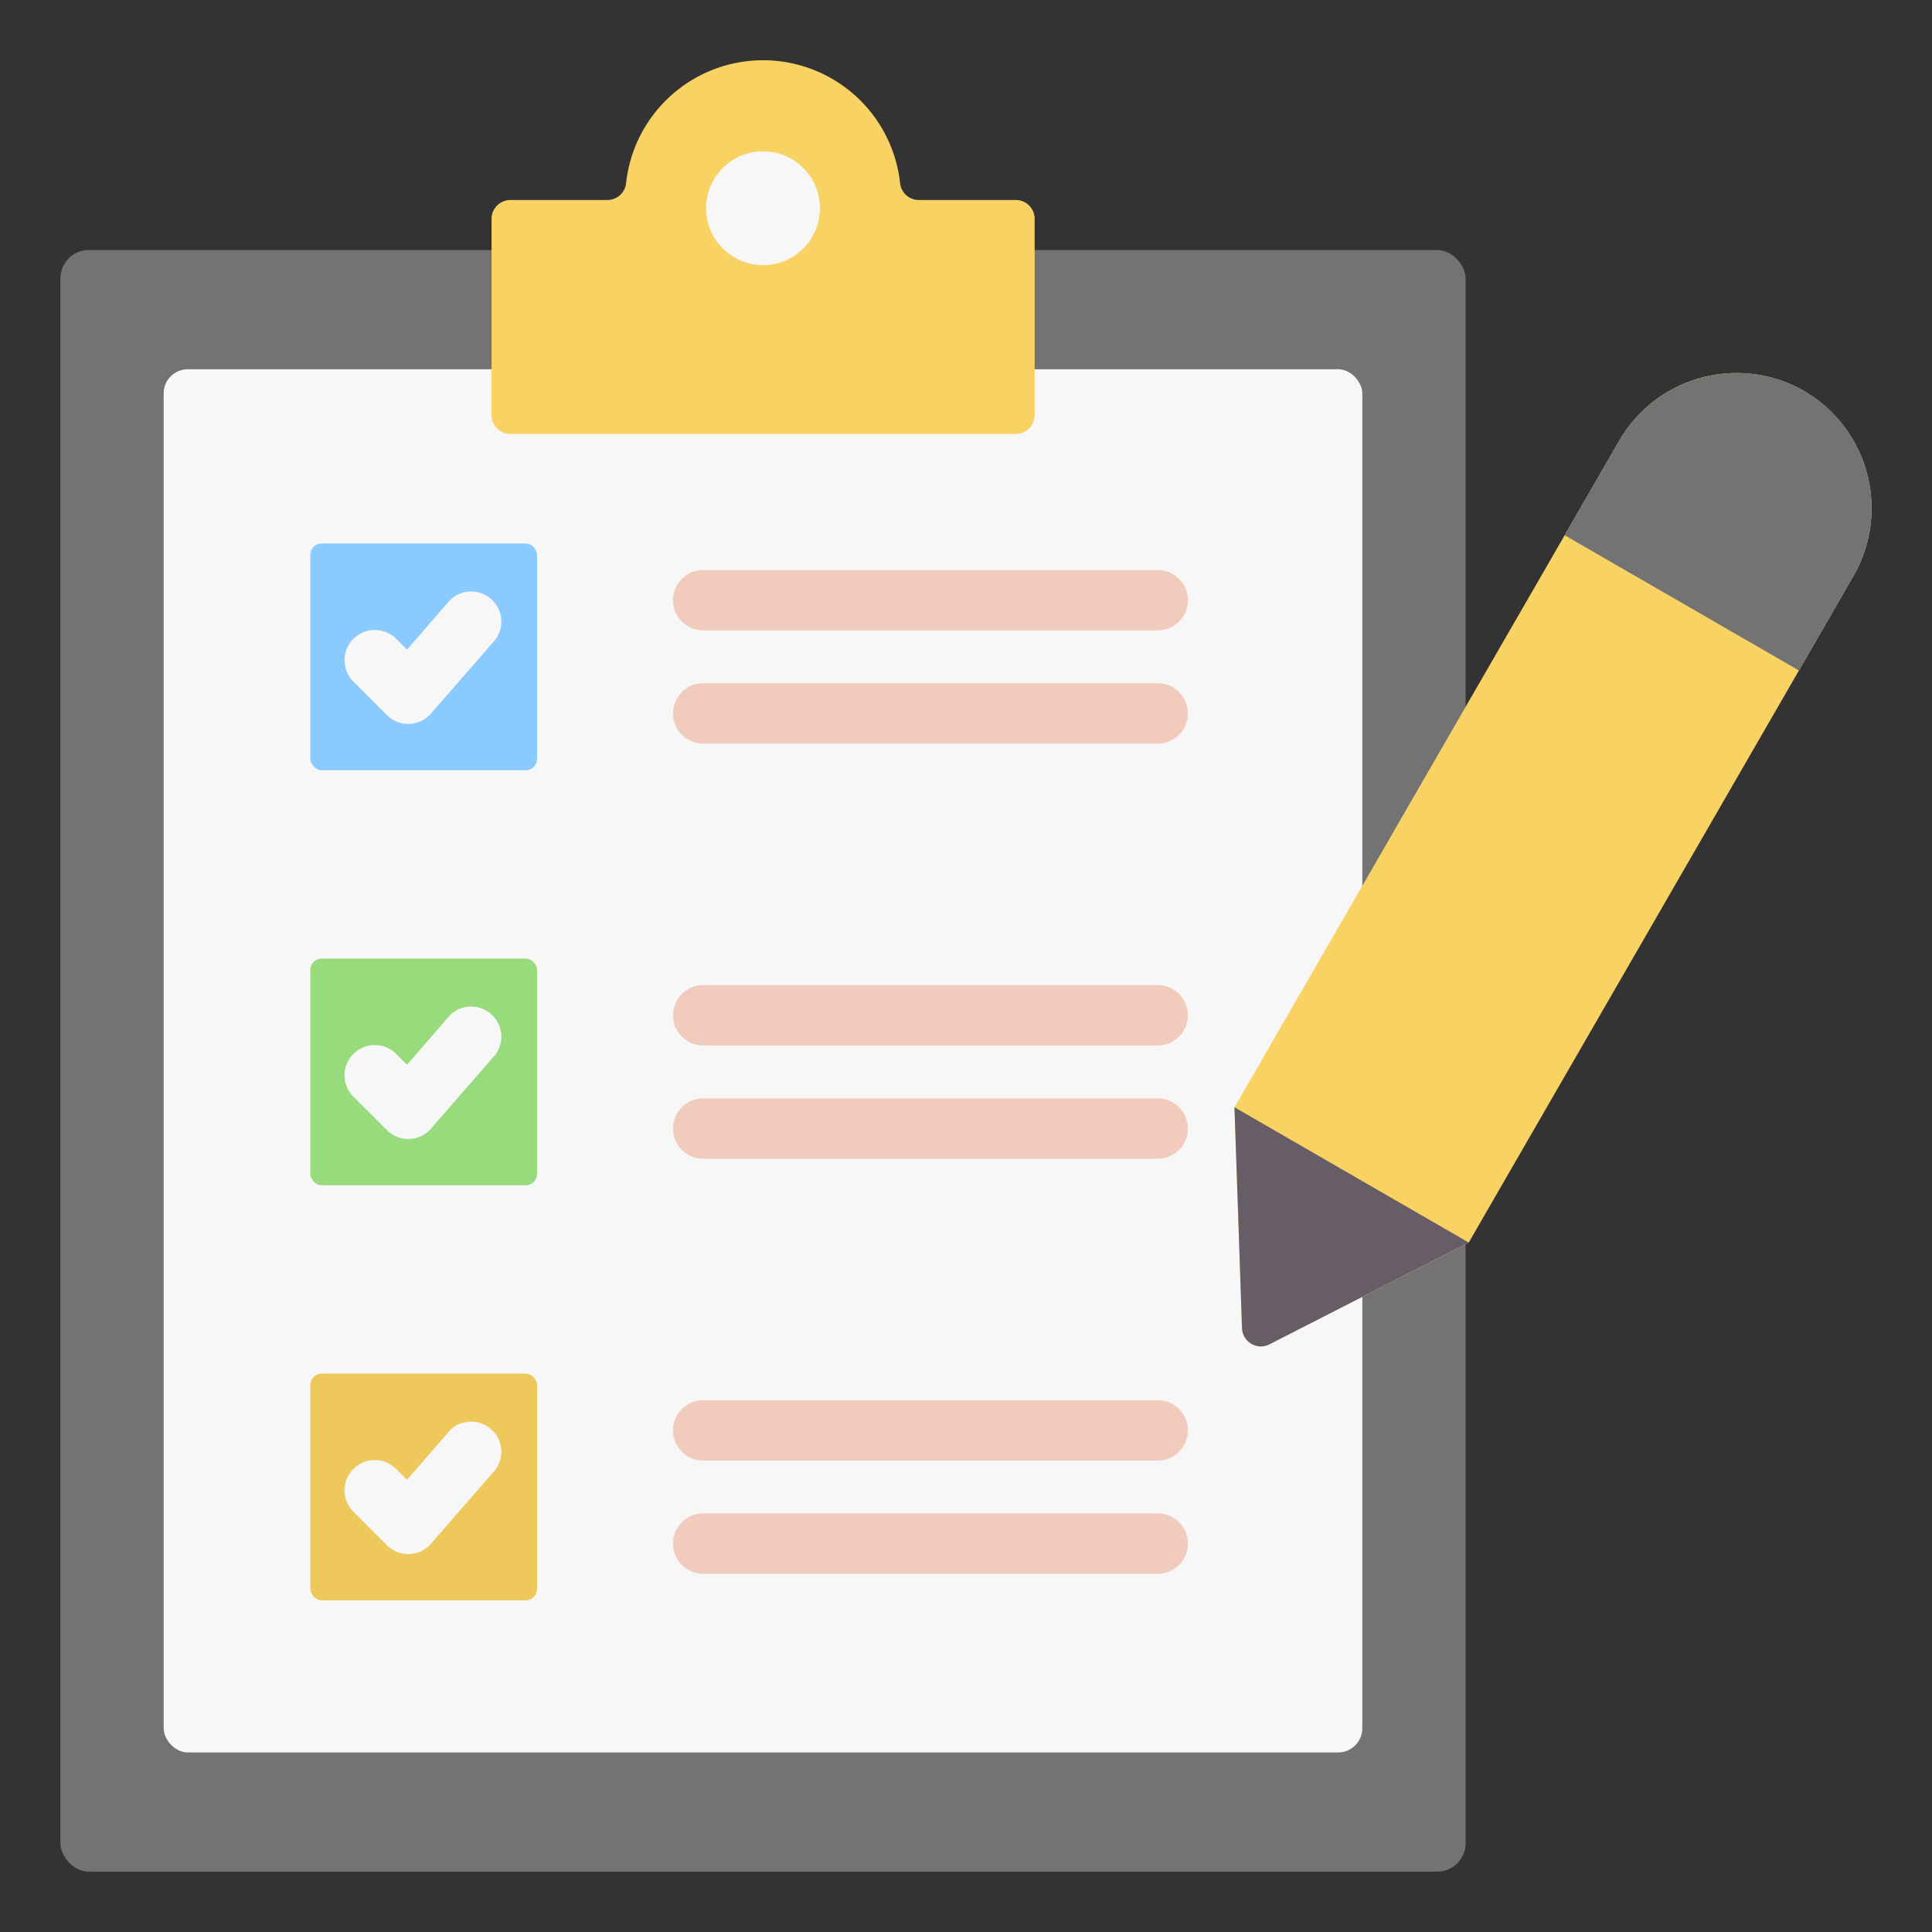 <svg id="Layer_1" viewBox="0 0 512 512" xmlns="http://www.w3.org/2000/svg" data-name="Layer 1"><rect x="0" y="0" width="512" height="512" fill="#333333" stroke="none"/><rect fill="#737373" height="429.73" rx="7.52" width="372.4" x="16" y="66.27"/><rect fill="#f8f7f8" height="366.57" rx="6.41" width="317.66" x="43.37" y="97.85"/><path d="m135.27 53h25.65a5 5 0 0 0 5-4.47 36.52 36.52 0 0 1 72.61 0 5 5 0 0 0 5 4.47h25.66a5 5 0 0 1 5 5v52a5 5 0 0 1 -5 5h-133.92a5 5 0 0 1 -5-5v-52a5 5 0 0 1 5-5z" fill="#f9d264" fill-rule="evenodd"/><path d="m202.2 70.26a15.08 15.08 0 1 0 -15.07-15.08 15.1 15.1 0 0 0 15.07 15.08z" fill="#f8f7f8" fill-rule="evenodd"/><rect fill="#8bcaff" height="60.08" rx="3" width="60.08" x="82.25" y="144.03"/><rect fill="#98db7c" height="60.08" rx="3" width="60.08" x="82.25" y="254.03"/><rect fill="#eec85a" height="60.08" rx="3" width="60.08" x="82.25" y="364.03"/><g fill-rule="evenodd"><path d="m93.64 400.62a8 8 0 0 1 11.36-11.31l2.86 2.86 11.43-13.17a8 8 0 0 1 12 10.5l-16.65 19.1a8.44 8.44 0 0 1 -.79.91 8 8 0 0 1 -11.31 0l-8.9-8.9zm0-220a8 8 0 0 1 11.36-11.31l2.86 2.86 11.43-13.17a8 8 0 0 1 12 10.5l-16.65 19.1a8.44 8.44 0 0 1 -.79.91 8 8 0 0 1 -11.31 0l-8.9-8.9zm0 110a8 8 0 0 1 11.36-11.31l2.86 2.86 11.43-13.17a8 8 0 0 1 12 10.5l-16.65 19.1a8.44 8.44 0 0 1 -.79.91 8 8 0 0 1 -11.31 0z" fill="#f8f7f8"/><path d="m186.36 387.07a8 8 0 0 1 0-16h120.44a8 8 0 0 1 0 16zm0-220a8 8 0 0 1 0-16h120.44a8 8 0 0 1 0 16zm0 30a8 8 0 0 1 0-16h120.44a8 8 0 0 1 0 16zm0 80a8 8 0 0 1 0-16h120.44a8 8 0 0 1 0 16zm0 30a8 8 0 0 1 0-16h120.44a8 8 0 0 1 0 16zm0 110a8 8 0 0 1 0-16h120.44a8 8 0 0 1 0 16z" fill="#f1cbbc"/><path d="m478.11 103.63a35.93 35.93 0 0 1 13.12 48.94l-102 176.71-52.82 27a5 5 0 0 1 -7.27-4.29l-2-58.53 102-176.71a35.92 35.92 0 0 1 48.97-13.12z" fill="#f9d264"/><path d="m478.11 103.63a35.93 35.93 0 0 1 13.12 48.94l-14.5 25.11-62.06-35.83 14.5-25.11a35.92 35.92 0 0 1 48.94-13.11z" fill="#737373"/><path d="m336.39 356.27 52.82-27-62.06-35.83 2 58.53a5 5 0 0 0 7.27 4.29z" fill="#675d67"/></g></svg>